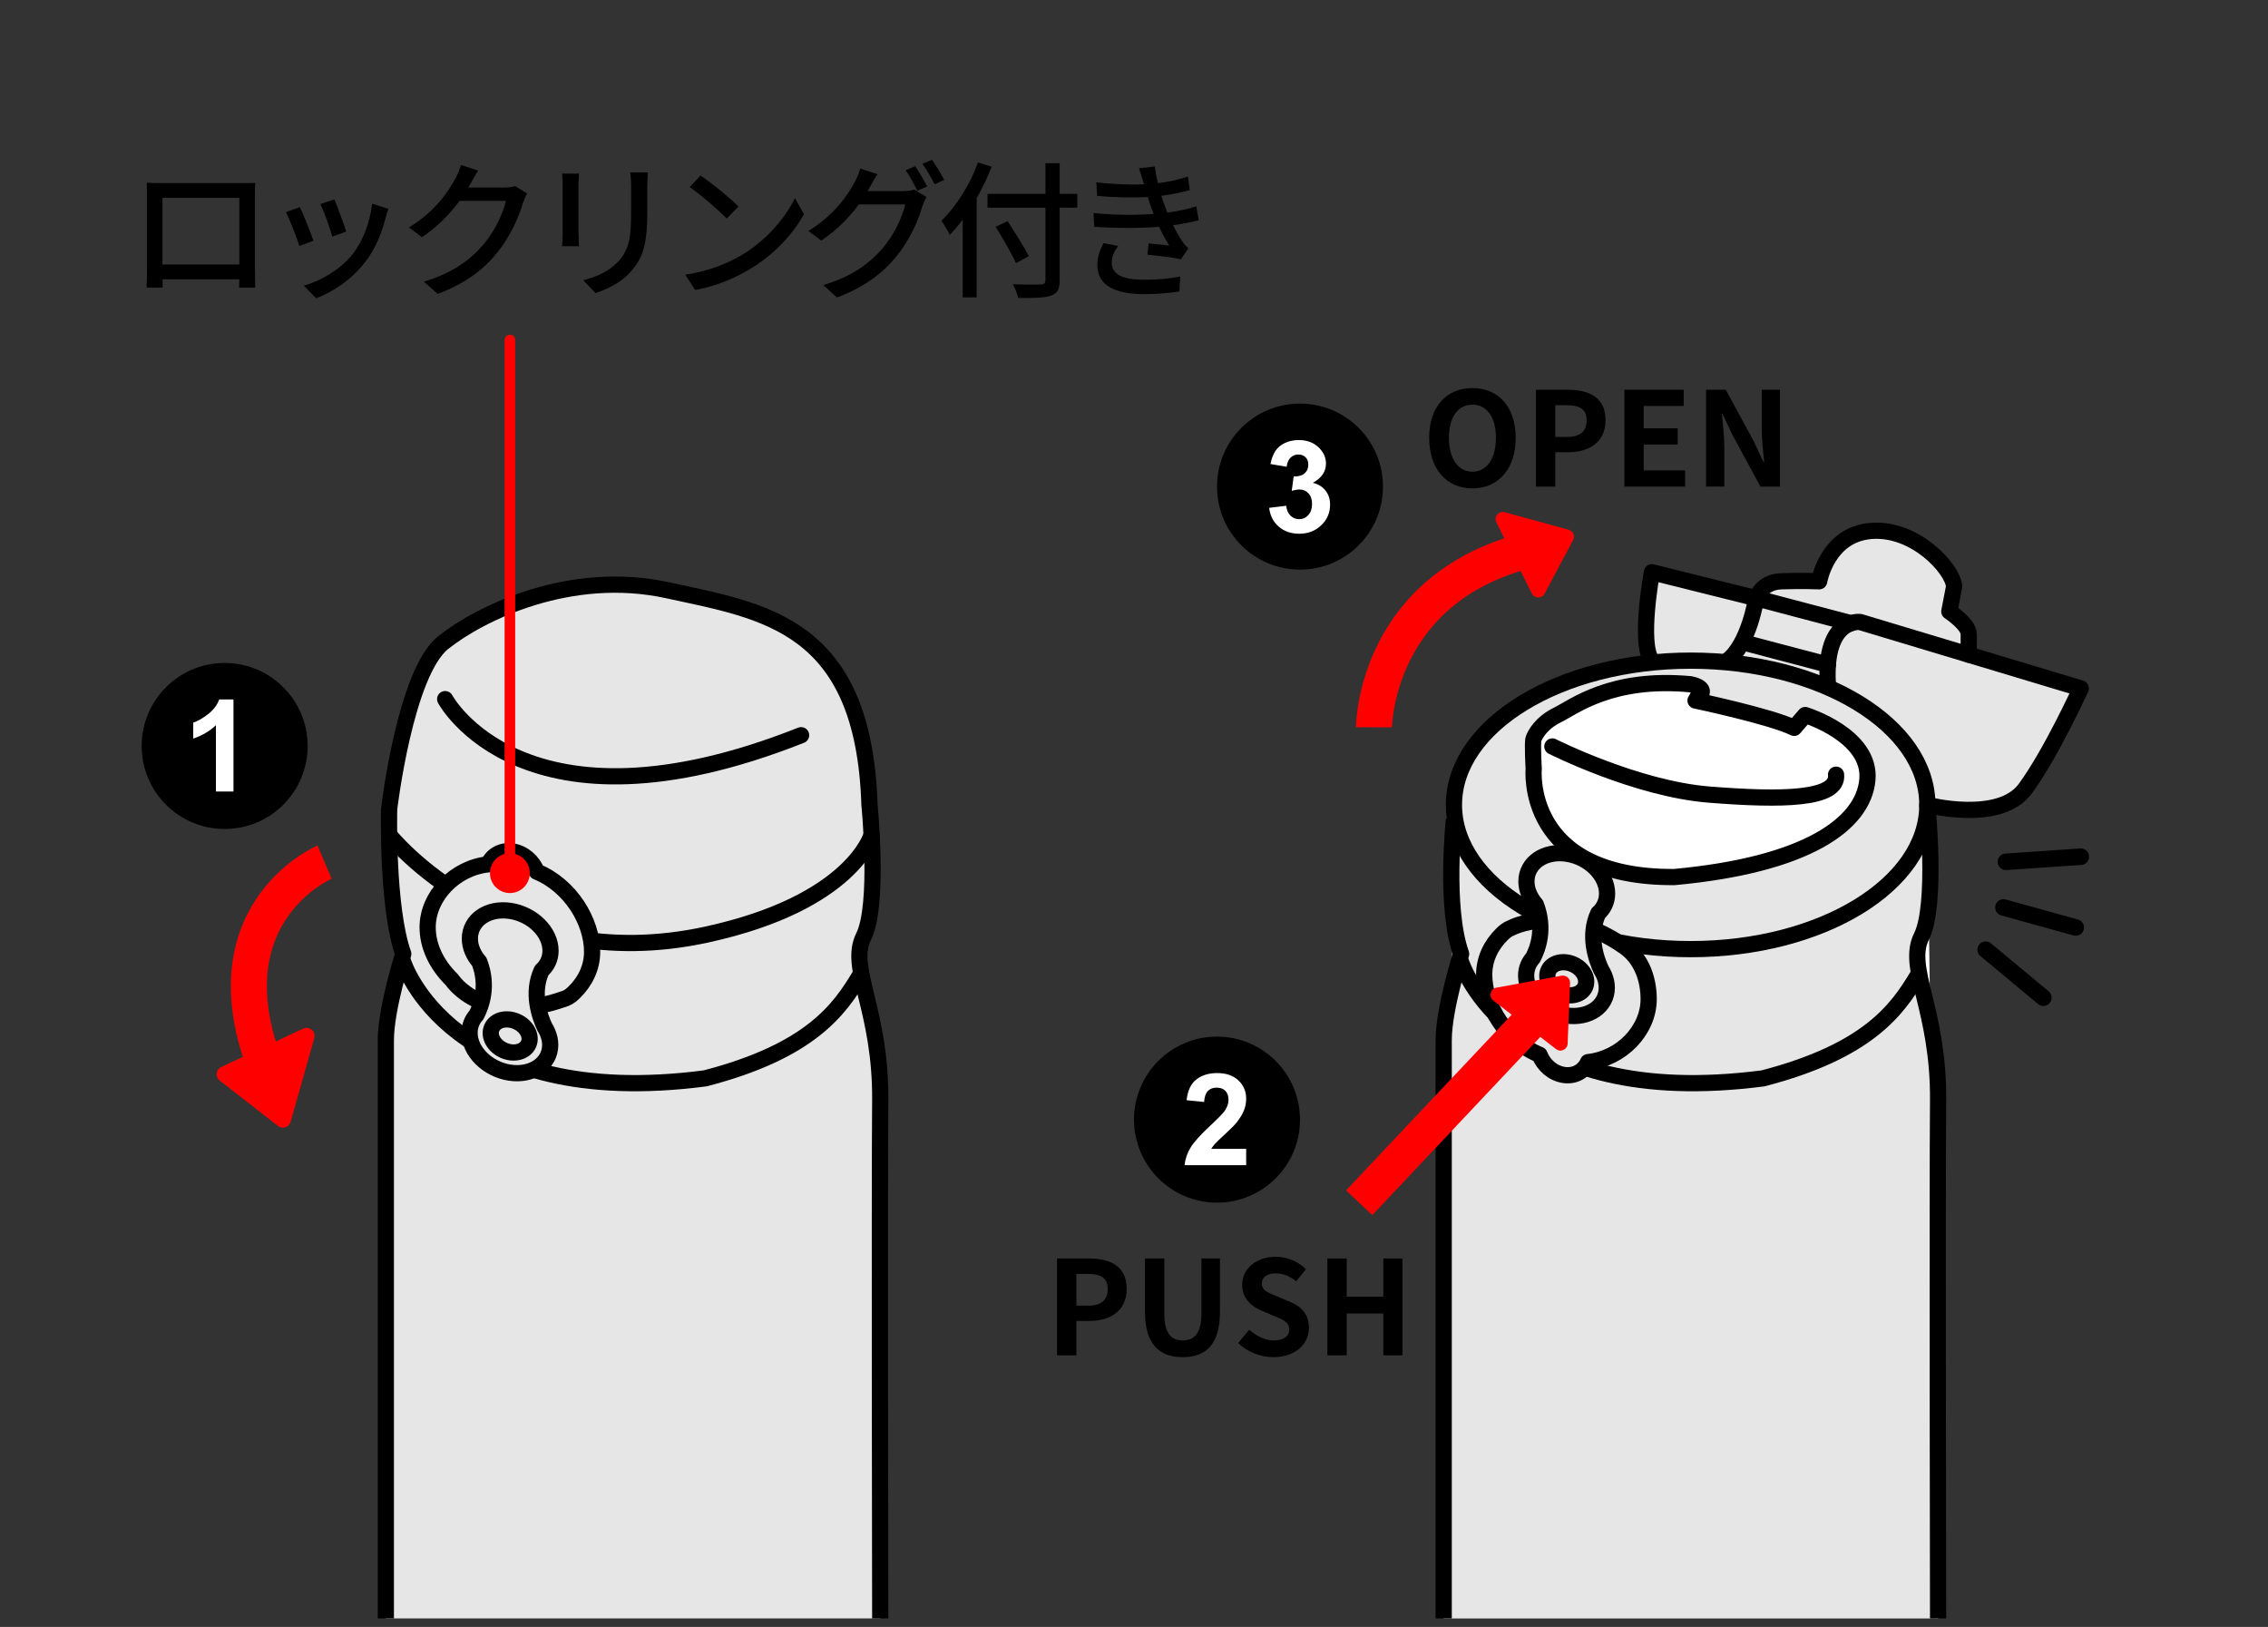 <?xml version="1.0" encoding="UTF-8"?>
<svg id="_レイヤー_2" data-name="レイヤー 2" xmlns="http://www.w3.org/2000/svg" viewBox="0 0 279.723 200.609">
  <rect x="0" y="0" width="279.723" height="200.609" fill="#333333" stroke="none"/>
  <defs>
    <style>
      .cls-1 {
        stroke-width: 1.306px;
      }

      .cls-1, .cls-2, .cls-3, .cls-4, .cls-5, .cls-6, .cls-7, .cls-8, .cls-9, .cls-10 {
        stroke-linejoin: round;
      }

      .cls-1, .cls-2, .cls-3, .cls-4, .cls-7, .cls-8, .cls-9 {
        stroke-linecap: round;
      }

      .cls-1, .cls-11, .cls-6, .cls-7, .cls-9 {
        fill: none;
      }

      .cls-1, .cls-3, .cls-6, .cls-8 {
        stroke: red;
      }

      .cls-12, .cls-13, .cls-14, .cls-11, .cls-15 {
        stroke-width: 0px;
      }

      .cls-12, .cls-4, .cls-10 {
        fill: #e6e6e6;
      }

      .cls-2, .cls-15, .cls-5 {
        fill: #fff;
      }

      .cls-2, .cls-4, .cls-5, .cls-7, .cls-9, .cls-10 {
        stroke: #000;
      }

      .cls-2, .cls-4, .cls-5, .cls-9, .cls-10 {
        stroke-width: 2px;
      }

      .cls-14, .cls-3, .cls-8 {
        fill: red;
      }

      .cls-3 {
        stroke-width: 1.979px;
      }

      .cls-6 {
        stroke-width: 4.444px;
      }

      .cls-7 {
        stroke-width: 2.039px;
      }

      .cls-8 {
        stroke-width: 1.776px;
      }
    </style>
  </defs>
  <g id="_レイアウト" data-name="レイアウト">
    <g>
      <rect class="cls-11" width="279.723" height="200.609" rx="15" ry="15"/>
      <path class="cls-12" d="m242.813,80.725v-2.545c0-1.211-2.394-2.78-2.394-2.78l.596-3.103c-.202-2.217-4.853-7.271-10.262-6.828-5.409.444-6.385,6.207-6.385,6.207,0,0-2.04-.088-4.7,0-2.66.089-3.192,2.463-3.192,2.463l-1.996-.818-10.743-2.762s-1.637,8.913,0,10.902l.096.231c-13.896,1.365-24.511,8.703-24.511,17.555,0,.574.049,1.14.136,1.7l-.136.101s-1.162,10.844.884,16.574c0,0-.552,1.736-1.096,3.953l-1.052,6.687v71.301h60.977s-.102-52.578,0-63.832c.071-7.835-1.886-12.691-2.429-16.232l.858-5.362c.214-.827.362-1.808.459-2.869l-.215-12.021c2.828.403,9.866.999,12.069-1.985,3.172-4.297,6.855-12.38,6.855-12.38l-13.819-4.156Z"/>
      <ellipse class="cls-9" cx="208.515" cy="99.246" rx="29.193" ry="17.786"/>
      <path class="cls-2" d="m222.641,88.168s8.168,2.499,7.673,7.98c-.494,5.481-7.544,10.499-23.811,11.997-18.674.11-17.343-13.371-17.343-13.371,0,0-.192-3.167-.021-3.67s.926-1.952,2.936-2.936c2.011-.985,6.635-4.704,16.388-3.8,1.759.352,1.522,1.106,1.238,1.257s-.585.754-.585.754c0,0,9.3,1.96,12.165,3.368l1.359-1.579Z"/>
      <path class="cls-9" d="m203.737,81.46c-1.637-1.989,0-10.902,0-10.902l12.864,3.209s-.893,5.705-3.553,7.694"/>
      <path class="cls-9" d="m225.427,84.228c-.426-8.116,3.99-7.532,3.99-7.532l27.214,8.185s-3.683,8.082-6.855,12.379-12.069,1.985-12.069,1.985"/>
      <path class="cls-9" d="m216.476,74.138s.532-2.374,3.192-2.463,4.7,0,4.7,0c0,0,.975-5.764,6.385-6.207,5.409-.443,10.06,4.611,10.262,6.828l-.596,3.104s2.394,1.569,2.394,2.78v2.545"/>
      <path class="cls-5" d="m179.322,101.046s-1.162,10.845.884,16.574c0,0-2.149,6.752-2.149,10.64v71.301"/>
      <path class="cls-5" d="m237.708,99.246s1.224,12.338-.72,16.226c-1.944,3.888,2.149,9.003,2.046,20.257-.102,11.254,0,63.832,0,63.832"/>
      <path class="cls-9" d="m180.206,118.643s5.832,18.416,37.241,14.323c12.993-3.376,16.548-8.492,19.017-12.584"/>
      <path class="cls-9" d="m191.46,92.043s10.333,5.218,19.337,5.934c9.003.716,15.96.614,15.653-2.455"/>
      <path class="cls-4" d="m200.341,116.718c2.23,1.553,3.004,4.212,2.997,6.501-.012,3.812-3.335,7.3-7.475,7.746-.487,1.119-1.647,1.787-2.996,1.583s-2.503-1.222-2.983-2.488c-4.134-1.698-6.841-6.099-6.829-9.911.006-1.909.841-3.628,2.193-4.953.321-.315.675-.612,1.097-.767,0,0,6.006-3.275,13.996,2.29Z"/>
      <path class="cls-10" d="m47.587,199.561v-71.301c0-3.888,2.149-10.64,2.149-10.64-2.046-5.729-1.742-17.864-1.742-17.864,0,0,1.978-16.793,6.669-20.524s15.756-9.051,27.664-6.452c11.908,2.6,24.201,4.145,24.91,26.466,0,0,1.224,12.338-.72,16.226-1.944,3.888,2.149,9.003,2.046,20.257-.102,11.254,0,63.832,0,63.832"/>
      <path class="cls-9" d="m49.736,118.643s5.832,18.416,37.241,14.323c12.993-3.376,16.548-8.492,19.017-12.584"/>
      <line class="cls-4" x1="216.601" y1="73.766" x2="228.292" y2="76.848"/>
      <line class="cls-4" x1="215.081" y1="79.232" x2="225.442" y2="81.963"/>
      <g>
        <path class="cls-6" d="m169.459,89.68s.053-17.664,20.089-22.101"/>
        <polygon class="cls-8" points="185.35 64.015 193.235 66.179 189.722 72.78 185.35 64.015"/>
      </g>
      <g>
        <path class="cls-6" d="m40.028,106.303s-15.732,6.687-6.344,27.528"/>
        <polygon class="cls-3" points="27.707 132.458 34.892 138.055 37.81 127.731 27.707 132.458"/>
      </g>
      <g>
        <line class="cls-7" x1="247.401" y1="106.267" x2="256.632" y2="105.635"/>
        <line class="cls-7" x1="247.096" y1="111.892" x2="256.011" y2="114.366"/>
        <line class="cls-7" x1="244.905" y1="117.104" x2="252.019" y2="123.02"/>
      </g>
      <path class="cls-9" d="m54.904,86.205s9.622,18.042,43.901,4.45"/>
      <path class="cls-9" d="m47.989,102.934s14.132,17.751,39.15,12.306c18.04-3.926,20.363-12.306,20.363-12.306"/>
      <path class="cls-4" d="m69.737,123.109c.423-.152.776-.452,1.097-.767,1.352-1.325,2.187-3.044,2.193-4.953.012-3.812-2.695-8.213-6.829-9.911-.48-1.266-1.634-2.284-2.983-2.488s-2.509.463-2.996,1.583c-4.141.445-7.464,3.934-7.475,7.746-.007,2.29,1.057,4.598,2.997,6.501,0,0,3.798,5.949,13.996,2.29Z"/>
      <g>
        <path class="cls-13" d="m176.268,53.99c0-3.883,2.176-6.139,5.334-6.139s5.333,2.271,5.333,6.139-2.175,6.236-5.333,6.236-5.334-2.369-5.334-6.236Zm8.234,0c0-2.562-1.129-4.092-2.9-4.092-1.773,0-2.9,1.53-2.9,4.092,0,2.547,1.127,4.174,2.9,4.174,1.771,0,2.9-1.627,2.9-4.174Z"/>
        <path class="cls-13" d="m189.434,48.061h3.915c2.643,0,4.673.936,4.673,3.755,0,2.724-2.047,3.948-4.608,3.948h-1.595v4.237h-2.385v-11.94Zm3.818,5.817c1.644,0,2.434-.692,2.434-2.062,0-1.386-.871-1.853-2.514-1.853h-1.354v3.915h1.434Z"/>
        <path class="cls-13" d="m200.342,48.061h7.316v1.998h-4.932v2.756h4.189v1.998h-4.189v3.19h5.108v1.998h-7.493v-11.94Z"/>
        <path class="cls-13" d="m210.414,48.061h2.433l3.464,6.365,1.193,2.578h.08c-.113-1.24-.307-2.82-.307-4.174v-4.77h2.256v11.94h-2.416l-3.449-6.381-1.208-2.562h-.081c.113,1.289.291,2.787.291,4.156v4.786h-2.256v-11.94Z"/>
      </g>
      <g>
        <path class="cls-13" d="m130.37,155.179h3.916c2.643,0,4.673.934,4.673,3.754,0,2.723-2.046,3.947-4.608,3.947h-1.596v4.238h-2.385v-11.939Zm3.819,5.816c1.644,0,2.433-.693,2.433-2.062,0-1.386-.869-1.854-2.514-1.854h-1.354v3.916h1.435Z"/>
        <path class="cls-13" d="m141.216,161.753v-6.574h2.385v6.783c0,2.481.869,3.319,2.256,3.319,1.418,0,2.32-.838,2.32-3.319v-6.783h2.287v6.574c0,3.963-1.691,5.591-4.607,5.591-2.9,0-4.641-1.628-4.641-5.591Z"/>
        <path class="cls-13" d="m152.705,165.604l1.37-1.644c.854.789,1.981,1.321,3.029,1.321,1.24,0,1.9-.532,1.9-1.37,0-.886-.725-1.16-1.788-1.611l-1.595-.676c-1.209-.5-2.418-1.467-2.418-3.207,0-1.949,1.709-3.448,4.125-3.448,1.387,0,2.771.548,3.738,1.53l-1.208,1.499c-.757-.628-1.547-.983-2.53-.983-1.047,0-1.707.468-1.707,1.258,0,.854.838,1.16,1.853,1.562l1.563.66c1.449.597,2.4,1.516,2.4,3.239,0,1.95-1.627,3.609-4.383,3.609-1.596,0-3.19-.628-4.351-1.74Z"/>
        <path class="cls-13" d="m163.712,155.179h2.385v4.705h4.512v-4.705h2.368v11.939h-2.368v-5.156h-4.512v5.156h-2.385v-11.939Z"/>
      </g>
      <g>
        <circle class="cls-13" cx="27.707" cy="91.982" r="10.236"/>
        <path class="cls-15" d="m28.797,97.599h-2.168v-8.171c-.792.741-1.726,1.289-2.801,1.644v-1.968c.565-.185,1.181-.536,1.844-1.053.664-.517,1.119-1.12,1.366-1.81h1.759v11.357Z"/>
      </g>
      <g>
        <circle class="cls-13" cx="160.334" cy="60.001" r="10.236"/>
        <path class="cls-15" d="m156.529,62.618l2.099-.255c.067.535.247.944.54,1.227.294.283.648.425,1.065.425.447,0,.824-.17,1.13-.51.306-.339.459-.797.459-1.373,0-.545-.146-.978-.439-1.296-.293-.319-.651-.479-1.072-.479-.278,0-.61.054-.996.162l.239-1.767c.587.015,1.034-.112,1.343-.383.309-.27.463-.628.463-1.076,0-.38-.113-.684-.34-.91-.226-.227-.526-.34-.902-.34-.37,0-.687.129-.949.386-.262.258-.422.633-.479,1.127l-1.998-.34c.139-.684.349-1.23.629-1.64.28-.408.671-.729,1.173-.964s1.063-.352,1.686-.352c1.065,0,1.919.34,2.562,1.019.53.556.795,1.184.795,1.883,0,.993-.543,1.785-1.628,2.376.648.14,1.166.45,1.555.934s.582,1.067.582,1.752c0,.992-.362,1.839-1.087,2.538-.726.699-1.629,1.05-2.709,1.05-1.023,0-1.872-.295-2.546-.884s-1.064-1.359-1.173-2.311Z"/>
      </g>
      <g>
        <circle class="cls-13" cx="150.098" cy="138.055" r="10.236"/>
        <path class="cls-15" d="m153.696,141.658v2.014h-7.6c.082-.761.329-1.482.74-2.164.412-.682,1.225-1.586,2.438-2.712.978-.91,1.576-1.527,1.798-1.852.298-.448.447-.89.447-1.327,0-.483-.13-.855-.39-1.115s-.618-.39-1.076-.39c-.453,0-.812.137-1.08.409s-.422.726-.463,1.357l-2.16-.216c.128-1.193.532-2.05,1.211-2.569s1.527-.779,2.546-.779c1.116,0,1.993.302,2.631.903s.957,1.35.957,2.245c0,.509-.092.994-.274,1.454-.183.461-.472.942-.867,1.446-.263.335-.736.815-1.42,1.443-.685.627-1.117,1.044-1.3,1.25-.183.205-.331.406-.444.602h4.306Z"/>
      </g>
      <g>
        <path class="cls-13" d="m19.868,22.575h9.926c.421,0,1.079,0,1.683-.019-.037.494-.037,1.061-.037,1.572v8.976c0,.64.037,2.212.037,2.358h-1.993c.019-.092.019-.512.037-1.023h-9.47c0,.493,0,.932.019,1.023h-1.992c.018-.165.055-1.627.055-2.358v-8.976c0-.475,0-1.115-.037-1.59.731.036,1.316.036,1.773.036Zm.165,10.036h9.487v-8.208h-9.487v8.208Z"/>
        <path class="cls-13" d="m38.662,29.687l-1.736.64c-.312-.969-1.262-3.455-1.664-4.168l1.719-.621c.42.841,1.334,3.144,1.682,4.149Zm8.902-2.852c-.493,1.956-1.279,3.894-2.56,5.521-1.682,2.157-3.948,3.638-6.014,4.424l-1.518-1.554c2.066-.585,4.479-1.975,5.996-3.857,1.262-1.572,2.176-3.948,2.432-6.252l2.011.64c-.165.457-.274.786-.348,1.079Zm-4.862,1.718l-1.719.622c-.219-.859-1.042-3.145-1.462-4.021l1.718-.567c.329.768,1.225,3.163,1.463,3.967Z"/>
        <path class="cls-13" d="m58.023,22.667c-.073.146-.164.311-.256.457h4.388c.512,0,1.023-.055,1.37-.183l1.499.913c-.183.293-.384.75-.512,1.115-.493,1.755-1.572,4.205-3.217,6.216-1.682,2.084-3.894,3.747-7.312,5.063l-1.7-1.518c3.528-1.061,5.704-2.669,7.331-4.57,1.353-1.554,2.449-3.856,2.778-5.393h-5.703c-1.17,1.572-2.724,3.199-4.644,4.479l-1.608-1.207c3.181-1.901,4.881-4.442,5.74-6.051.219-.365.529-1.115.676-1.646l2.12.695c-.365.548-.749,1.261-.95,1.627Z"/>
        <path class="cls-13" d="m71.351,22.758v6.124c0,.476.036,1.115.073,1.48h-2.103c.019-.311.073-.95.073-1.48v-6.124c0-.329-.019-.969-.073-1.353h2.103c-.037.384-.073.841-.073,1.353Zm8.482.184v3.253c0,4.187-.658,5.74-2.012,7.276-1.188,1.389-3.034,2.229-4.368,2.669l-1.518-1.591c1.736-.438,3.254-1.134,4.388-2.376,1.279-1.463,1.517-2.889,1.517-6.088v-3.144c0-.658-.055-1.207-.109-1.683h2.175c-.036.476-.072,1.024-.072,1.683Z"/>
        <path class="cls-13" d="m91.698,31.314c2.943-1.81,5.228-4.552,6.343-6.892l1.115,1.992c-1.316,2.377-3.564,4.862-6.416,6.617-1.847,1.134-4.168,2.212-7.001,2.724l-1.226-1.883c3.053-.457,5.43-1.48,7.185-2.559Zm-.622-5.85l-1.443,1.48c-.951-.969-3.218-2.961-4.57-3.875l1.334-1.426c1.28.858,3.656,2.76,4.68,3.82Z"/>
        <path class="cls-13" d="m107.276,23.087c-.091.165-.164.312-.274.476h4.406c.512,0,1.023-.073,1.371-.183l1.498.914c-.183.292-.384.749-.512,1.115-.493,1.755-1.571,4.204-3.217,6.215-1.682,2.065-3.894,3.747-7.312,5.063l-1.699-1.535c3.527-1.042,5.703-2.669,7.33-4.552,1.353-1.554,2.449-3.857,2.778-5.393h-5.722c-1.151,1.572-2.724,3.181-4.625,4.46l-1.608-1.188c3.181-1.919,4.881-4.441,5.74-6.051.219-.384.529-1.114.676-1.645l2.121.694c-.366.549-.75,1.243-.951,1.608Zm7.074-.091l-1.206.512c-.365-.731-.95-1.828-1.444-2.522l1.17-.494c.457.658,1.115,1.792,1.48,2.505Zm2.103-.805l-1.188.53c-.384-.786-.987-1.828-1.499-2.522l1.17-.494c.494.677,1.188,1.828,1.518,2.486Z"/>
        <path class="cls-13" d="m122.304,20.564c-.512,1.298-1.134,2.633-1.847,3.857v12.247h-1.718v-9.597c-.512.694-1.061,1.334-1.608,1.883-.184-.402-.695-1.316-1.024-1.736,1.81-1.737,3.51-4.424,4.516-7.185l1.682.53Zm10.565,5.046h-2.175v8.92c0,1.188-.311,1.664-1.079,1.92-.768.273-2.047.311-4.039.292-.092-.475-.402-1.243-.658-1.7,1.48.073,2.998.056,3.437.037.42-.019.585-.146.585-.549v-8.92h-7.147v-1.7h7.147v-3.784h1.755v3.784h2.175v1.7Zm-7.567,6.836c-.494-1.133-1.627-3.053-2.505-4.479l1.481-.694c.877,1.371,2.065,3.217,2.613,4.314l-1.59.858Z"/>
        <path class="cls-13" d="m140.476,20.747l1.956-.219c.073.676.22,1.371.384,2.065,1.28-.165,2.523-.438,3.693-.822l.237,1.663c-1.023.292-2.267.549-3.51.713.128.384.237.749.365,1.078.11.312.238.641.366.987,1.499-.183,2.705-.493,3.582-.768l.293,1.719c-.877.219-1.956.438-3.162.603.347.713.73,1.39,1.133,1.993.22.329.457.585.75.858l-.914,1.354c-1.023-.238-2.852-.439-4.132-.567l.146-1.389c.878.091,1.975.201,2.541.256-.476-.75-.896-1.536-1.243-2.304-2.23.183-5.21.183-8.007,0l-.091-1.7c2.742.274,5.355.274,7.422.11-.11-.274-.22-.549-.312-.805-.164-.476-.292-.896-.42-1.279-1.755.091-3.948.073-6.233-.146l-.11-1.663c2.176.237,4.168.329,5.887.237-.019-.055-.037-.109-.055-.165-.165-.585-.348-1.206-.567-1.81Zm-3.363,11.626c0,1.444,1.316,2.121,3.985,2.121,1.718,0,3.144-.128,4.46-.402l-.091,1.847c-1.28.201-2.815.329-4.351.329-3.62,0-5.74-1.079-5.777-3.547-.018-1.097.348-1.919.769-2.742l1.791.348c-.438.621-.786,1.262-.786,2.047Z"/>
      </g>
      <g>
        <line class="cls-1" x1="62.886" y1="107.786" x2="62.886" y2="41.923"/>
        <circle class="cls-14" cx="62.886" cy="107.664" r="2.455"/>
      </g>
      <path class="cls-4" d="m58.75,125.171c-.525.58-.834,1.325-.836,2.175-.007,2.301,2.214,4.502,4.96,4.918,2.747.416,4.979-1.112,4.987-3.412.002-.518-.115-1.03-.32-1.518l.004.001s-.009-.014-.012-.021c-.098-.23-.215-.454-.352-.67-.614-1.295-1.666-4.207-.375-6.98.679-.609,1.089-1.447,1.092-2.427.007-2.301-2.214-4.502-4.96-4.918-2.747-.416-4.979,1.112-4.987,3.412-.003,1.022.435,2.024,1.163,2.86,1.148,2.963.256,5.408-.363,6.581Z"/>
      <ellipse class="cls-4" cx="62.924" cy="127.736" rx="1.947" ry="2.475" transform="translate(-79.324 134.185) rotate(-66.37)"/>
      <path class="cls-4" d="m189.061,118.119c-.525.58-.834,1.325-.836,2.175-.007,2.301,2.214,4.502,4.96,4.918s4.979-1.112,4.987-3.412c.002-.518-.115-1.03-.32-1.518l.004.001s-.009-.014-.012-.021c-.098-.23-.215-.454-.352-.67-.614-1.295-1.666-4.207-.375-6.98.679-.609,1.089-1.447,1.092-2.427.007-2.301-2.214-4.502-4.96-4.918s-4.979,1.112-4.987,3.412c-.003,1.022.435,2.024,1.163,2.86,1.148,2.963.256,5.408-.363,6.581Z"/>
      <ellipse class="cls-4" cx="193.235" cy="120.684" rx="1.947" ry="2.475" transform="translate(5.216 249.345) rotate(-66.37)"/>
      <g>
        <line class="cls-6" x1="191.372" y1="123.128" x2="167.634" y2="148.303"/>
        <polygon class="cls-8" points="184.713 122.658 192.755 121.184 192.457 128.655 184.713 122.658"/>
      </g>
    </g>
  </g>
</svg>